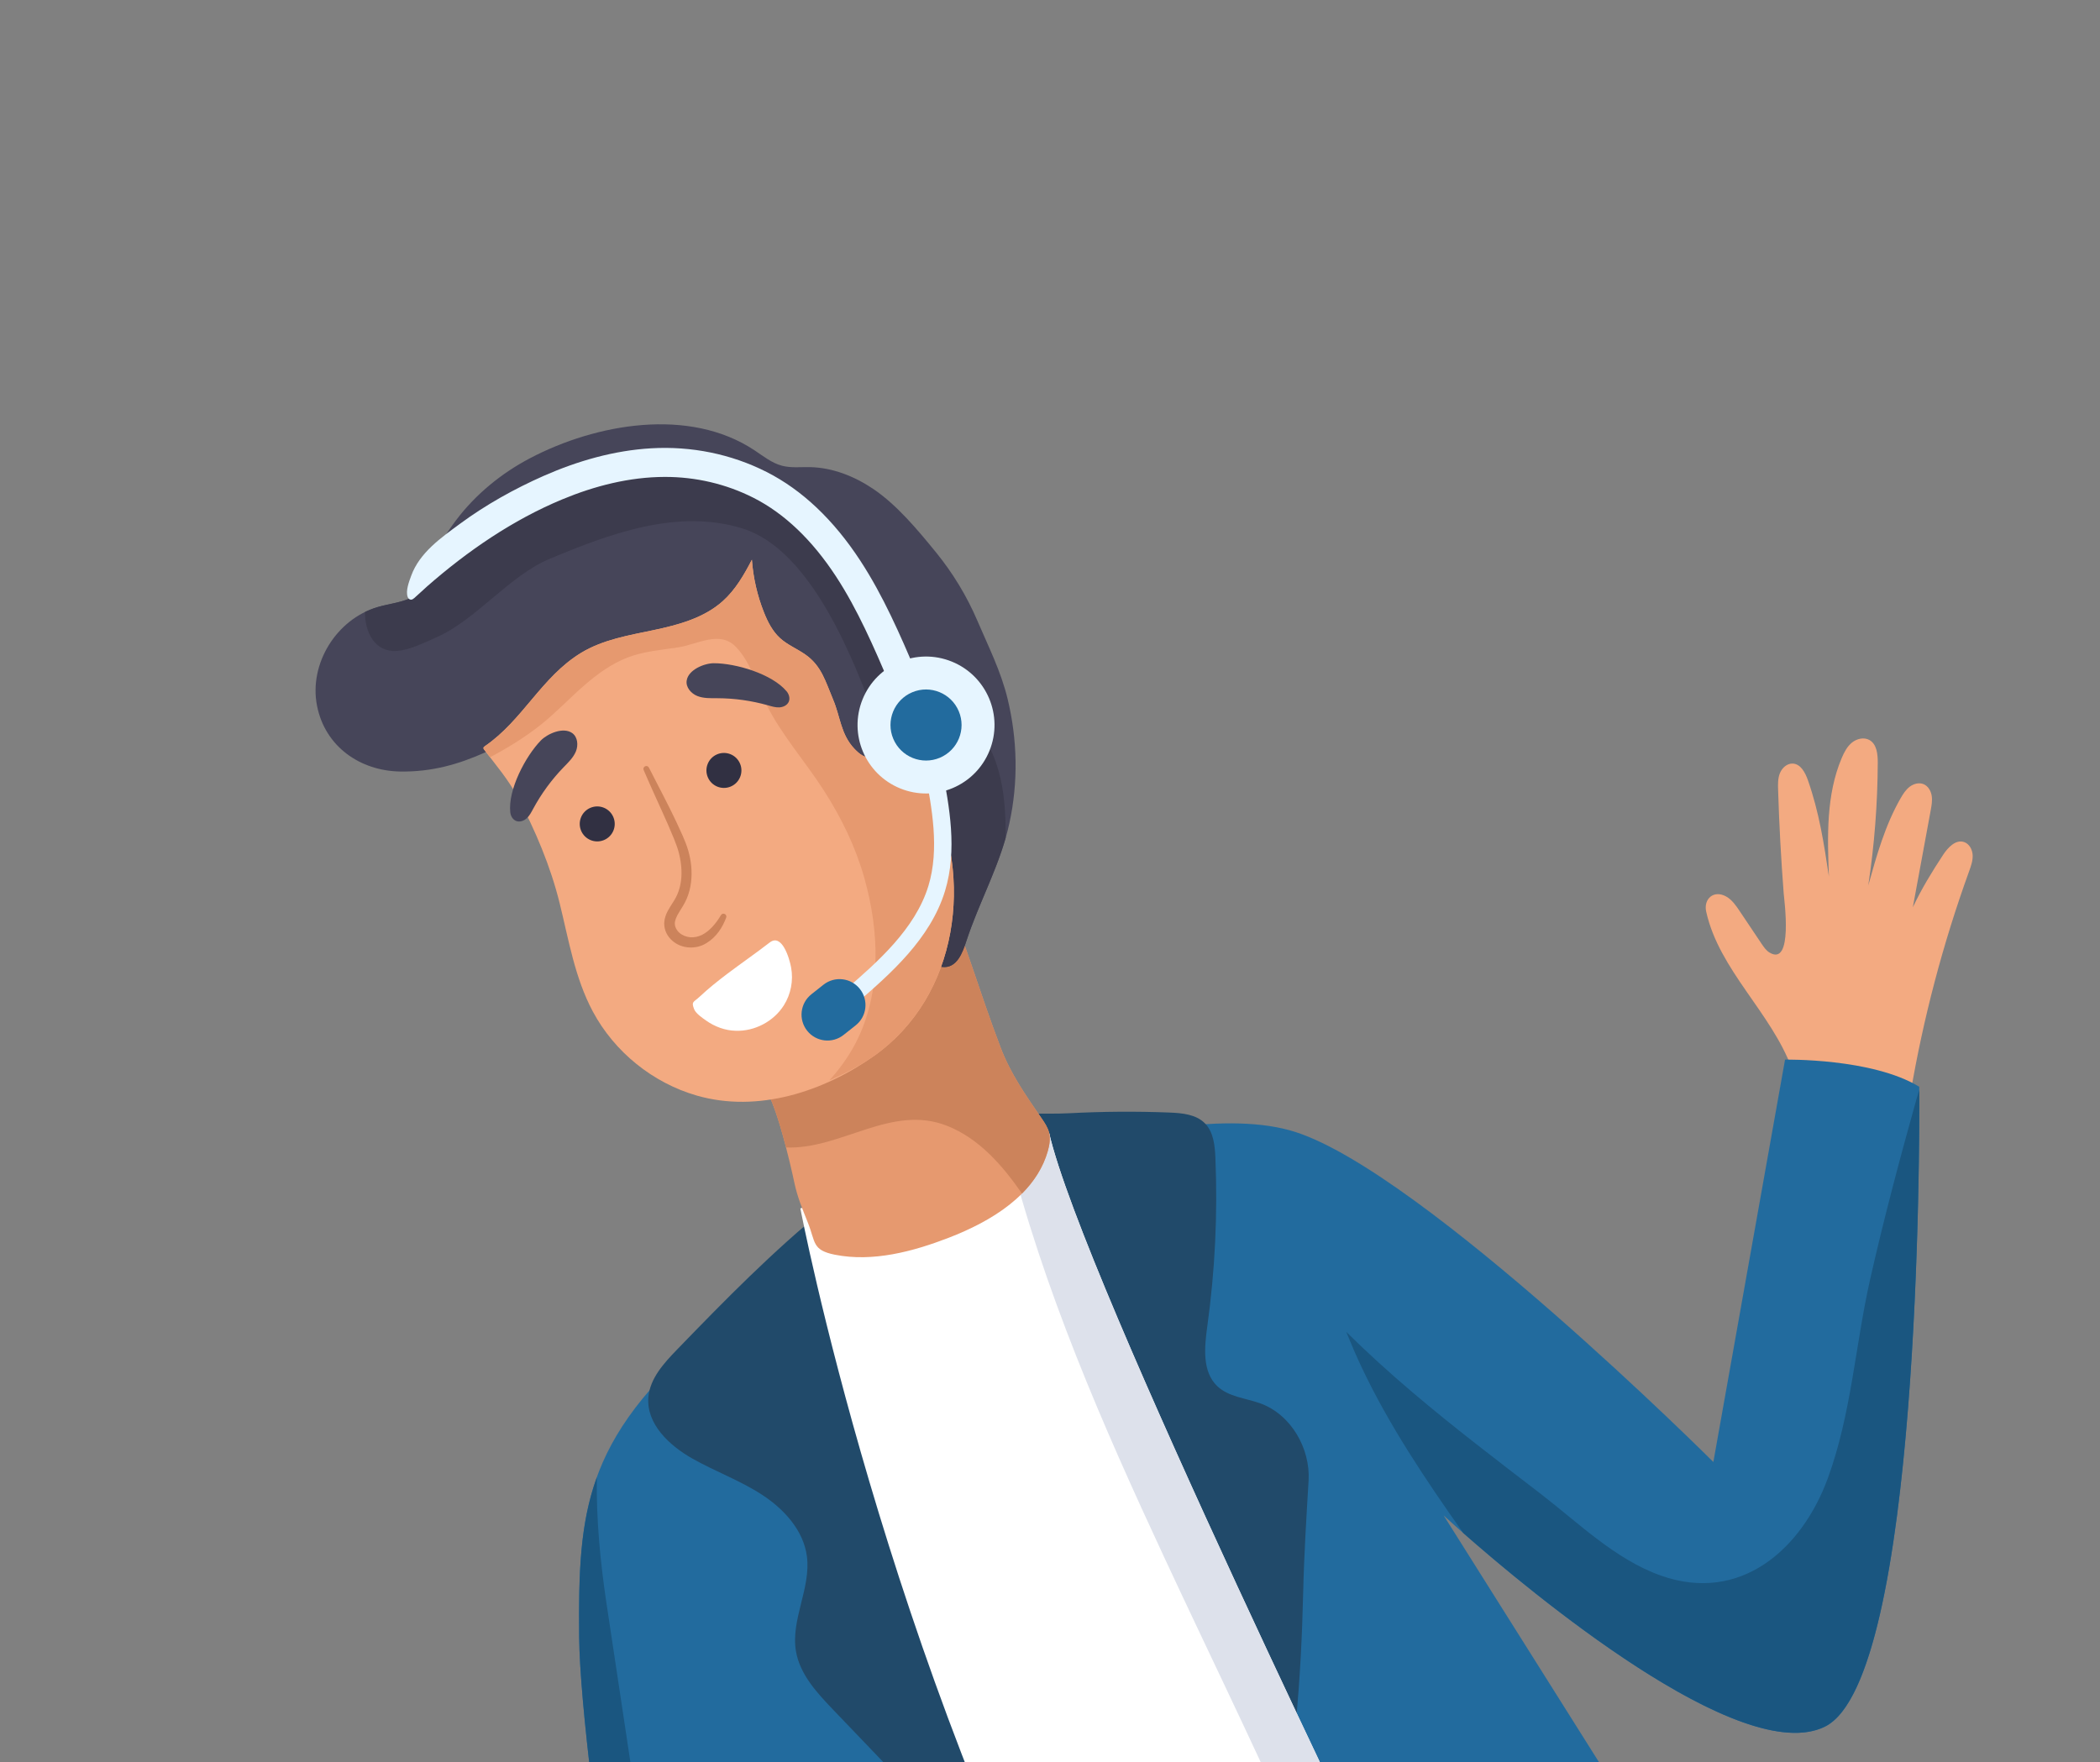 <svg width="311" height="261" viewBox="0 0 311 261" fill="none" xmlns="http://www.w3.org/2000/svg">
<rect x="0" y="0" width="311" height="261" fill="#808080" stroke="none"/>
<g clip-path="url(#clip0_791_6830)">
<path d="M282.919 162.045C284.825 150.826 287.737 139.777 291.608 129.076C291.889 128.299 292.179 127.499 292.142 126.675C292.104 125.85 291.652 124.985 290.868 124.725C289.62 124.31 288.473 125.536 287.754 126.637C286.072 129.208 284.592 131.614 283.281 134.392C284.162 129.609 285.044 124.826 285.925 120.043C286.058 119.324 286.19 118.588 286.075 117.865C285.959 117.143 285.544 116.425 284.866 116.148C284.193 115.873 283.396 116.093 282.816 116.533C282.237 116.974 281.837 117.605 281.474 118.236C279.18 122.228 277.92 126.716 276.682 131.15C277.592 125.136 278.062 119.054 278.088 112.971C278.093 111.718 277.949 110.23 276.857 109.615C276.051 109.16 274.99 109.408 274.27 109.99C273.55 110.573 273.111 111.427 272.75 112.279C270.434 117.747 270.624 123.905 270.852 129.838C270.12 124.919 269.397 120.29 267.753 115.591C267.359 114.467 266.693 113.161 265.504 113.102C264.663 113.061 263.918 113.732 263.601 114.512C263.284 115.293 263.302 116.163 263.329 117.005C263.487 122.135 263.765 127.262 264.161 132.38C264.233 133.315 265.589 143.201 262.072 141.102C261.562 140.797 261.214 140.287 260.883 139.794C259.801 138.18 258.719 136.566 257.637 134.952C257.084 134.126 256.497 133.269 255.627 132.787C253.797 131.774 252.257 133.145 252.68 135.043C254.611 143.715 262.323 149.973 265.383 158.314C271.295 157.673 277.782 159.049 282.919 162.045Z" fill="#F3AA81"/>
<path d="M97.499 331.739C97.499 331.739 85.947 262.014 85.772 242.466C85.597 222.917 86.596 212.33 107.299 195.396C128.001 178.464 172.806 161.563 191.833 167.669C210.86 173.774 253.741 216.554 253.741 216.554L264.356 156.956C264.356 156.956 277.239 156.71 284.232 160.972C284.232 160.972 285.057 248.347 270.287 255.738C255.517 263.129 213.801 224.475 213.801 224.475L242.723 270.417L97.499 331.741L97.499 331.739Z" fill="#226B9E"/>
<path d="M89.809 237.435C88.895 231.309 88.292 225.037 88.387 218.821C85.882 225.767 85.689 233.084 85.772 242.466C85.946 262.014 97.499 331.739 97.499 331.739L103.602 329.162C103.612 329.019 90.977 245.26 89.809 237.435Z" fill="#1A5680"/>
<path d="M283.788 162.921C281.34 171.684 278.963 180.615 276.962 189.48C274.749 199.289 274.183 209.403 270.704 218.929C266.84 229.507 257.735 237.538 245.98 233.385C239.232 231 233.719 225.54 228.142 221.25C221.735 216.322 215.293 211.431 209.133 206.191C205.773 203.334 202.499 200.371 199.37 197.277C200.078 199.013 200.81 200.736 201.605 202.422C205.68 211.083 211.161 219.23 216.702 227.075C226.41 235.62 257.87 261.95 270.288 255.736C284.421 248.664 284.275 168.36 284.236 161.454C284.088 161.944 283.926 162.427 283.788 162.92L283.788 162.921Z" fill="#1A5680"/>
<path d="M173.19 164.792C168.246 164.599 163.292 164.634 158.351 164.895C154.519 165.098 150.62 164.627 146.951 165.729C138.044 168.404 129.625 173.014 122.418 178.869C114.452 185.339 107.467 192.459 100.273 199.896C98.311 201.922 96.238 204.19 96.019 207.002C95.714 210.921 99.119 214.115 102.542 216.049C105.919 217.957 109.611 219.293 112.861 221.41C116.111 223.527 118.993 226.677 119.498 230.522C120.119 235.243 117.07 239.922 117.883 244.614C118.473 248.019 120.973 250.726 123.362 253.223C128.213 258.29 133.063 263.358 137.914 268.425C146.45 277.342 155.713 286.683 167.759 289.381C172.971 290.548 178.925 290.195 182.969 286.706C186.464 283.691 187.878 278.965 188.888 274.461C191.741 261.752 192.696 248.711 192.999 235.716C193.128 230.168 193.477 224.737 193.795 219.303C194.072 214.556 191.206 209.522 186.646 207.871C184.477 207.086 181.957 206.918 180.283 205.331C178.009 203.175 178.369 199.529 178.799 196.425C179.939 188.193 180.341 179.86 179.998 171.557C179.922 169.709 179.733 167.684 178.427 166.374C177.107 165.05 175.057 164.867 173.189 164.794L173.19 164.792Z" fill="#214A6A"/>
<path d="M118.53 178.992C118.53 178.992 131.151 245.272 162.525 304.281L207.069 285.471C207.307 285.37 160.35 189.657 155.363 167.776L118.53 178.992Z" fill="white"/>
<path d="M155.363 167.777L149.172 169.662C154.421 190.814 163.277 211.044 172.451 230.75C178.581 243.918 184.948 256.96 190.912 270.208C193.677 276.351 196.315 282.486 199.99 288.15C200.042 288.231 200.096 288.312 200.148 288.392L207.069 285.47C207.307 285.37 160.349 189.656 155.363 167.776L155.363 167.777Z" fill="#DDE1EB"/>
<path d="M139.983 136.328C140.119 136.107 140.255 135.89 140.393 135.675C142.065 137.575 142.887 140.053 143.708 142.447C145.173 146.72 146.582 150.966 148.193 155.184C149.68 159.076 151.875 162.187 154.247 165.643C154.704 166.309 155.169 166.993 155.362 167.776C155.581 168.669 155.426 169.612 155.173 170.496C153.321 176.988 146.784 180.916 140.486 183.345C135.241 185.368 129.278 186.976 123.636 185.85C120.259 185.176 120.79 183.987 119.673 181.178C118.844 179.089 118.108 177.404 117.631 175.139C117.286 173.5 114.312 159.844 112.31 160.727C118.003 158.212 123.273 154.77 127.95 150.67C130.226 148.675 132.47 146.498 134.57 144.346C136.744 142.118 138.318 139.027 139.983 136.328Z" fill="#E6996F"/>
<path d="M154.248 165.643C151.876 162.187 149.68 159.076 148.194 155.184C146.582 150.966 145.173 146.72 143.708 142.447C142.887 140.053 142.065 137.574 140.393 135.675C140.256 135.89 140.12 136.108 139.983 136.328C138.318 139.028 136.745 142.12 134.57 144.348C132.471 146.499 130.226 148.676 127.951 150.671C123.274 154.771 118.005 158.213 112.311 160.728C113.596 160.162 115.277 165.573 116.411 169.963C124.536 170.301 132.012 163.502 140.249 166.755C144.969 168.62 148.433 172.575 151.353 176.794C153.115 175.02 154.478 172.941 155.175 170.497C155.427 169.613 155.583 168.67 155.364 167.777C155.171 166.994 154.706 166.309 154.249 165.644L154.248 165.643Z" fill="#CC835B"/>
<path d="M129.328 72.425C132.845 74.802 135.92 78.511 138.593 81.785C141.104 84.863 143.183 88.293 144.746 91.945C146.392 95.796 148.231 99.421 149.224 103.527C150.681 109.556 150.811 115.852 149.49 121.916C148.142 128.106 145.064 133.432 143.11 139.397C142.579 141.017 141.731 143.518 139.492 143.223C137.829 143.003 137.155 141.009 136.772 139.376C134.825 131.084 131.263 123.181 126.355 116.22C121.634 109.524 116.328 103.483 112.25 96.275C109.721 91.807 107.092 95.267 104.478 97.587C101.087 100.595 97.14 103.34 92.479 103.679C90.932 103.791 89.365 103.631 87.835 103.89C86.231 104.161 84.744 104.88 83.28 105.591C75.185 109.526 68.751 114.439 59.258 114.279C53.362 114.18 48.147 110.622 46.948 104.53C45.724 98.31 49.833 91.719 55.89 89.932C57.689 89.401 59.631 89.257 61.272 88.349C63.397 87.174 63.322 85.242 64.008 83.234C64.759 81.037 66.15 78.904 67.537 77.062C70.432 73.217 74.258 70.095 78.512 67.862C88.253 62.751 102.066 60.27 111.74 66.702C113.047 67.571 114.307 68.595 115.825 68.989C117.154 69.334 118.554 69.162 119.928 69.189C123.288 69.255 126.543 70.544 129.327 72.427L129.328 72.425Z" fill="#464559"/>
<path d="M148.932 124.115C148.99 117.156 148.098 110.357 142.598 105.751C139.01 102.746 135.283 101.99 133.2 97.497C130.839 92.403 129.295 86.912 125.958 82.309C122.562 77.626 116.026 72.629 110.473 70.906C105.04 69.22 98.268 69.497 92.711 70.329C86.578 71.247 80.908 73.666 75.409 76.436C71.485 78.414 67.855 80.902 64.062 83.094C64.046 83.141 64.026 83.187 64.009 83.234C63.323 85.241 63.399 87.173 61.274 88.348C59.632 89.256 57.691 89.4 55.891 89.931C55.255 90.119 54.644 90.371 54.054 90.659C54.024 93.647 55.517 96.642 58.762 96.415C60.709 96.278 62.783 95.213 64.549 94.442C70.541 91.824 75.347 85.311 81.415 82.772C90.252 79.074 100.414 75.261 110.036 78.304C120.202 81.518 126.537 97.869 129.793 106.879C132.086 113.224 132.797 119.636 132.06 126.015C134.093 130.288 135.691 134.768 136.773 139.375C137.156 141.009 137.83 143.003 139.493 143.223C141.731 143.518 142.579 141.017 143.11 139.396C144.83 134.149 147.416 129.397 148.932 124.115Z" fill="#3C3B4D"/>
<path d="M86.049 96.709C80.204 100.265 77.396 106.71 71.807 110.528C71.716 110.59 71.615 110.665 71.6 110.774C71.585 110.878 71.652 110.973 71.716 111.056C73.467 113.362 75.286 115.47 76.654 118.048C79.29 123.013 81.53 128.315 82.881 133.782C84.221 139.206 85.13 144.846 87.795 149.829C90.991 155.809 96.678 160.407 103.195 162.28C112.244 164.881 122.006 161.689 129.474 156.382C141.979 147.496 144.233 129.959 137.679 116.738C137.504 116.387 137.321 115.979 137.475 115.618C137.553 115.434 137.707 115.297 137.857 115.165C140.494 112.853 142.591 110.35 142.171 106.566C142.001 105.039 141.382 103.494 140.169 102.552C136.333 99.571 132.148 104.713 131.771 108.224C131.642 109.433 132.027 110.132 130.985 110.981C129.167 112.461 128.207 112.681 126.526 110.902C124.51 108.77 124.459 106.18 123.382 103.63C122.241 100.929 121.67 98.633 119.268 96.952C118.045 96.097 116.622 95.525 115.52 94.52C114.4 93.499 113.694 92.105 113.134 90.696C112.148 88.21 111.544 85.573 111.351 82.906C110.199 85.13 108.922 87.347 107.06 89.023C104.261 91.541 100.454 92.567 96.769 93.34C93.084 94.114 89.266 94.752 86.049 96.708L86.049 96.709Z" fill="#F3AA81"/>
<path d="M140.168 102.552C136.333 99.571 132.147 104.713 131.77 108.224C131.641 109.434 132.026 110.133 130.984 110.982C129.166 112.461 128.206 112.681 126.525 110.902C124.509 108.771 124.458 106.18 123.381 103.63C122.241 100.929 121.67 98.633 119.267 96.953C118.044 96.098 116.622 95.525 115.519 94.52C114.399 93.499 113.693 92.105 113.134 90.697C112.147 88.211 111.544 85.573 111.35 82.907C110.198 85.13 108.922 87.347 107.059 89.023C104.26 91.541 100.453 92.567 96.768 93.341C93.083 94.114 89.265 94.752 86.048 96.709C80.204 100.264 77.395 106.709 71.806 110.527C71.715 110.589 71.615 110.664 71.6 110.773C71.585 110.877 71.652 110.972 71.715 111.055C72.001 111.431 72.289 111.798 72.576 112.166C75.206 110.768 77.741 109.215 80.077 107.36C82.398 105.516 84.41 103.337 86.657 101.408C88.537 99.793 90.582 98.311 92.907 97.405C95.332 96.461 97.954 96.278 100.502 95.877C103.334 95.432 106.598 93.347 108.977 95.811C111.215 98.128 112.09 101.541 113.501 104.357C115.788 108.923 119.296 112.84 122.039 117.13C124.605 121.143 126.687 125.399 127.988 129.994C130.241 137.941 130.608 147.028 126.701 154.525C125.643 156.555 124.311 158.377 122.81 160.04C125.138 159.014 127.402 157.855 129.474 156.382C141.979 147.496 144.233 129.959 137.678 116.739C137.503 116.387 137.32 115.979 137.474 115.618C137.552 115.435 137.707 115.297 137.857 115.165C140.493 112.853 142.59 110.35 142.17 106.566C142 105.039 141.381 103.495 140.168 102.552Z" fill="#E6996F"/>
<path d="M84.752 108.591C83.419 107.629 81.067 108.681 80.095 109.681C77.835 112.006 75.218 116.961 75.567 120.308C75.624 120.86 75.941 121.42 76.462 121.612C76.994 121.808 77.606 121.577 78.021 121.191C78.436 120.806 78.698 120.287 78.967 119.789C80.174 117.553 81.688 115.485 83.454 113.659C84.148 112.941 84.9 112.234 85.282 111.313C85.665 110.391 85.56 109.175 84.751 108.59L84.752 108.591Z" fill="#464559"/>
<path d="M101.693 100.815C101.932 99.189 104.327 98.237 105.721 98.238C108.963 98.239 114.34 99.819 116.495 102.403C116.851 102.829 117.032 103.446 116.806 103.954C116.576 104.471 115.983 104.749 115.417 104.777C114.851 104.806 114.298 104.633 113.752 104.478C111.308 103.784 108.769 103.427 106.229 103.421C105.231 103.417 104.2 103.463 103.273 103.095C102.345 102.726 101.547 101.803 101.693 100.815Z" fill="#464559"/>
<path d="M90.835 121.033C91.391 122.351 90.775 123.871 89.456 124.427C88.138 124.984 86.618 124.367 86.061 123.049C85.505 121.73 86.122 120.211 87.44 119.654C88.759 119.097 90.278 119.714 90.835 121.033Z" fill="#313042"/>
<path d="M109.597 113.111C110.153 114.428 109.536 115.948 108.218 116.505C106.899 117.062 105.38 116.445 104.823 115.126C104.267 113.808 104.884 112.288 106.202 111.732C107.521 111.175 109.04 111.792 109.597 113.111Z" fill="#313042"/>
<path d="M96.098 113.697C97.44 116.362 98.872 118.992 100.151 121.719C100.771 123.094 101.458 124.418 101.916 125.959C102.362 127.471 102.535 129.082 102.341 130.689C102.243 131.491 102.044 132.291 101.725 133.053C101.411 133.828 100.944 134.512 100.58 135.109C100.205 135.715 99.933 136.302 99.938 136.793C99.932 137.263 100.196 137.792 100.607 138.158C101.019 138.53 101.595 138.763 102.185 138.825C102.772 138.885 103.376 138.756 103.95 138.484C105.097 137.912 106.039 136.78 106.767 135.555L106.772 135.547C106.893 135.343 107.158 135.275 107.362 135.397C107.544 135.506 107.618 135.728 107.545 135.919C106.998 137.371 106.105 138.798 104.616 139.698C103.151 140.634 100.979 140.596 99.564 139.339C98.853 138.728 98.358 137.807 98.366 136.775C98.392 135.752 98.859 134.957 99.258 134.301C99.681 133.629 100.067 133.071 100.32 132.458C100.585 131.841 100.759 131.179 100.85 130.497C101.034 129.132 100.884 127.709 100.539 126.34C100.189 124.995 99.544 123.619 98.975 122.253C97.781 119.53 96.5 116.822 95.321 114.059C95.228 113.841 95.329 113.588 95.547 113.495C95.756 113.406 95.998 113.497 96.099 113.697L96.098 113.697Z" fill="#CC835B"/>
<path d="M107.677 144.265C106.262 145.334 104.886 146.439 103.623 147.625C102.692 148.499 102.347 148.316 102.8 149.488C103.042 150.115 104.034 150.788 104.562 151.162C105.824 152.059 107.389 152.649 108.947 152.678C111.761 152.781 114.58 151.293 116.084 148.913C117.131 147.254 117.511 145.244 117.162 143.315C116.913 141.937 115.801 138.201 113.99 139.603C111.958 141.175 109.775 142.68 107.677 144.265Z" fill="white"/>
<path d="M146.536 111.207C148.643 106.018 146.146 100.104 140.957 97.996C135.768 95.888 129.854 98.386 127.746 103.575C125.638 108.763 128.136 114.678 133.325 116.786C138.513 118.893 144.428 116.396 146.536 111.207Z" fill="#E6F5FF"/>
<path d="M139.188 112.239C141.866 111.108 143.12 108.021 141.989 105.343C140.859 102.666 137.771 101.412 135.094 102.542C132.416 103.673 131.162 106.76 132.292 109.438C133.423 112.116 136.51 113.37 139.188 112.239Z" fill="#226B9E"/>
<path d="M134.438 102.454C133.378 102.837 132.19 102.331 131.74 101.282C129.425 95.886 127.03 90.307 123.804 85.377C120.268 79.971 116.163 76.058 111.603 73.742C107.528 71.674 103.01 70.632 98.445 70.642C93.221 70.653 88.073 71.971 83.27 73.967C75.927 77.019 69.239 81.615 63.275 86.838C62.625 87.407 62.01 88.021 61.355 88.581C61.212 88.703 61.05 88.827 60.863 88.826C60.64 88.825 60.452 88.638 60.377 88.428C60.047 87.505 60.585 86.134 60.901 85.269C62.144 81.864 65.309 79.654 68.127 77.58C71.959 74.758 76.172 72.411 80.517 70.487C85.558 68.268 90.948 66.717 96.466 66.401C102.369 66.062 108.266 67.236 113.545 69.916C118.783 72.575 123.442 76.987 127.394 83.028C130.825 88.271 133.295 94.025 135.682 99.59C136.149 100.678 135.646 101.939 134.557 102.407C134.517 102.424 134.478 102.44 134.438 102.454Z" fill="#E6F5FF"/>
<path d="M126.634 148.693C126.135 148.903 125.537 148.782 125.161 148.35C124.695 147.813 124.753 147 125.289 146.534C129.856 142.568 135.54 137.633 137.492 131.225C139.162 125.739 138.005 119.65 136.985 114.276C136.853 113.577 137.317 112.905 138.01 112.772C138.708 112.639 139.382 113.098 139.515 113.796C140.59 119.462 141.81 125.882 139.953 131.975C137.785 139.091 131.792 144.297 126.976 148.478C126.872 148.57 126.755 148.641 126.633 148.692L126.634 148.693Z" fill="#E6F5FF"/>
<path d="M126.718 151.88L124.927 153.298C123.264 154.615 120.849 154.334 119.533 152.671C118.217 151.008 118.497 148.593 120.159 147.277L121.95 145.859C123.613 144.543 126.028 144.823 127.345 146.486C128.661 148.15 128.381 150.564 126.718 151.88Z" fill="#226B9E"/>
</g>
<defs>
<clipPath id="clip0_791_6830">
<rect width="259.242" height="250.633" fill="white" transform="translate(0 100.848) rotate(-22.893)"/>
</clipPath>
</defs>
</svg>
